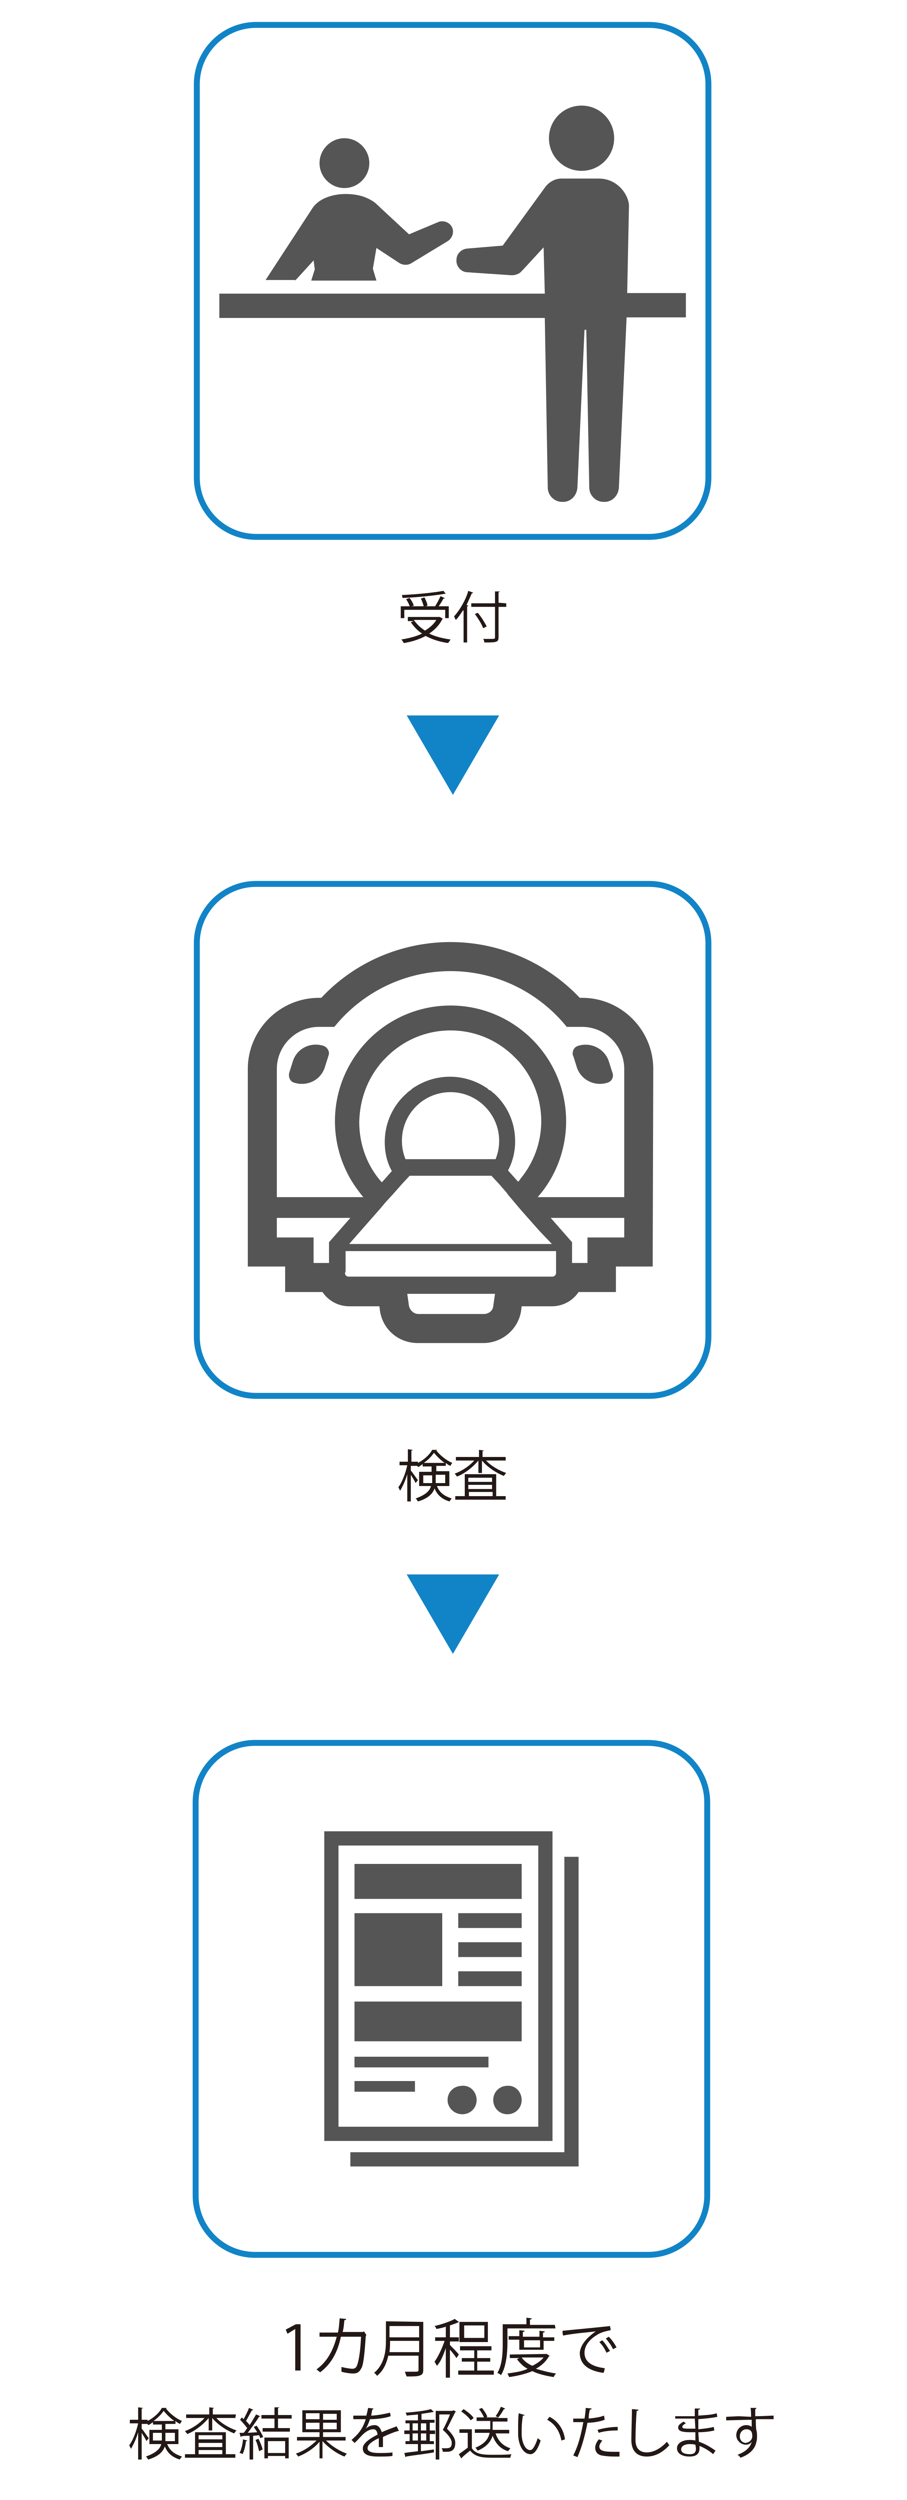 <?xml version="1.0" encoding="utf-8"?>
<!-- Generator: Adobe Illustrator 24.2.3, SVG Export Plug-In . SVG Version: 6.00 Build 0)  -->
<svg version="1.1" id="レイヤー_1" xmlns="http://www.w3.org/2000/svg" xmlns:xlink="http://www.w3.org/1999/xlink" x="0px"
	 y="0px" viewBox="0 0 153 421.4" style="enable-background:new 0 0 153 421.4;" xml:space="preserve">
<style type="text/css">
	.st0{fill:#323333;}
	.st1{fill:#1184C7;}
	.st2{enable-background:new    ;}
	.st3{fill:#231815;}
	.st4{fill:#555555;}
	.st5{fill:none;stroke:#1184C7;stroke-miterlimit:10;}
</style>
<rect x="-0.5" y="-23" class="st0" width="153" height="7"/>
<path class="st1" d="M76.4,134l-7.8-13.4h15.6L76.4,134z"/>
<path class="st1" d="M76.4,278.8l-7.8-13.4h15.6L76.4,278.8z"/>
<g>
	<g class="st2">
		<path class="st3" d="M74.2,104l0.5,0.3l-0.1,0.1c-0.5,1-1.3,1.8-2.2,2.4c1,0.5,2.2,0.8,3.6,1c-0.1,0.2-0.3,0.4-0.4,0.6
			c-1.4-0.2-2.7-0.6-3.8-1.2c-1.1,0.6-2.4,1-3.7,1.2c-0.1-0.2-0.2-0.4-0.4-0.6c1.2-0.2,2.5-0.5,3.5-1c-0.8-0.5-1.4-1.2-1.9-1.9
			l0.5-0.2h-1V104H74.2L74.2,104z M68.2,102.8v1.4h-0.6v-2h1.5c-0.1-0.4-0.4-0.9-0.6-1.2l0.6-0.2c0.3,0.4,0.6,0.9,0.7,1.3l-0.4,0.1
			h4c0.3-0.5,0.7-1.2,0.9-1.7l0.7,0.3c0,0.1-0.1,0.1-0.2,0.1c-0.2,0.4-0.5,0.9-0.8,1.3h1.7v2h-0.6v-1.4L68.2,102.8L68.2,102.8z
			 M75.2,100.1L75.2,100.1H75c-1.7,0.3-4.6,0.6-7.1,0.7c0-0.2-0.1-0.4-0.1-0.5c2.4-0.1,5.4-0.4,7-0.7L75.2,100.1z M69.8,104.5
			c0.5,0.7,1.1,1.3,1.9,1.8c0.8-0.5,1.5-1.1,1.9-1.8H69.8z M71.6,100.7c0.2,0.4,0.5,1,0.5,1.4l-0.6,0.2c-0.1-0.4-0.3-1-0.5-1.4
			L71.6,100.7z"/>
		<path class="st3" d="M78.1,102.9c-0.4,0.6-0.8,1.2-1.2,1.6c-0.1-0.1-0.2-0.4-0.3-0.6c0.9-1,1.9-2.6,2.4-4.3l0.8,0.3
			c0,0.1-0.1,0.1-0.2,0.1c-0.3,0.7-0.6,1.3-0.9,2l0.3,0.1c0,0.1-0.1,0.1-0.2,0.1v6.1h-0.6v-5.4H78.1z M85.4,101.7v0.6h-1.3v5.1
			c0,0.5-0.1,0.7-0.5,0.8c-0.3,0.1-0.9,0.1-1.9,0.1c0-0.2-0.1-0.5-0.2-0.6c0.4,0,0.8,0,1.1,0c0.9,0,0.9,0,0.9-0.3v-5.1h-4v-0.6h4v-2
			h0.8c0,0.1-0.1,0.1-0.2,0.1v1.8L85.4,101.7L85.4,101.7z M80.6,103.3c0.6,0.7,1.2,1.7,1.5,2.3l-0.6,0.3c-0.2-0.6-0.8-1.6-1.4-2.4
			L80.6,103.3z"/>
	</g>
	<path class="st4" d="M62.3,27.5c0,2.3-1.9,4.2-4.2,4.2s-4.2-1.9-4.2-4.2s1.9-4.2,4.2-4.2C60.4,23.3,62.3,25.2,62.3,27.5z"/>
	<path class="st4" d="M49.8,47.3l3.1-3.4l0.2,1.5l-0.6,1.9h11l-0.6-2l0.6-3.5l3.5,2.3l0.3,0.2c0.6,0.4,1.5,0.5,2.2,0l6.1-3.7
		c0.7-0.5,1-1.4,0.7-2.2c-0.4-0.9-1.4-1.3-2.3-1l-5,2.1c0,0-5.4-5-5.7-5.3c-1.5-1.1-3.1-1.5-5.1-1.5c-1.1,0-4.1,0.3-5.5,2.4
		l-7.9,12.1h5C49.8,47.2,49.8,47.3,49.8,47.3z"/>
	<path class="st4" d="M103.6,23.3c0,3-2.4,5.5-5.5,5.5c-3,0-5.5-2.4-5.5-5.5c0-3,2.4-5.5,5.5-5.5S103.6,20.3,103.6,23.3z"/>
	<path class="st4" d="M115.7,49.4h-9.9l0.3-14.7c0-1.7-1.8-4.6-5.1-4.6h-6.2h-0.1c-1,0-2,0.5-2.7,1.4l-7.2,9.9l-6,0.5
		c-1,0.1-1.8,0.9-1.8,1.9c-0.1,1.1,0.8,2.1,1.9,2.1l7.4,0.5c0.6,0,1.3-0.2,1.7-0.7l0.2-0.2l3.5-3.8l0.2,7.8H37v4.1h54.9l0.5,28.6
		c0,1.3,1.1,2.4,2.4,2.4c1.4,0.1,2.5-1,2.6-2.4l1.2-26.6h0.3l0.5,26.6c0,1.3,1.1,2.4,2.4,2.4c1.4,0.1,2.5-1,2.6-2.4l1.3-28.7h10
		L115.7,49.4z"/>
	<path class="st5" d="M119.5,80.5c0,5.5-4.5,10-10,10H43.2c-5.5,0-10-4.5-10-10V14.2c0-5.5,4.5-10,10-10h66.3c5.5,0,10,4.5,10,10
		V80.5z"/>
</g>
<g>
	<g class="st2">
		<path class="st3" d="M75.6,250.5h-1.9c0.5,1.2,1.3,1.7,2.5,2.1c-0.1,0.1-0.3,0.4-0.4,0.5c-1.2-0.4-2-1-2.5-2.2
			c-0.3,0.9-1.1,1.7-2.8,2.2c-0.1-0.1-0.2-0.4-0.4-0.5c1.7-0.6,2.4-1.3,2.6-2.1h-2v-2.4h2.1v-0.9h-1.5v-0.4
			c-0.3,0.2-0.5,0.4-0.8,0.5c0-0.1-0.1-0.1-0.1-0.2h-1.1v0.8c0.3,0.3,1,1.4,1.2,1.6l-0.4,0.5c-0.1-0.3-0.5-0.9-0.8-1.4v4.5h-0.6
			v-4.6c-0.3,1.1-0.8,2.1-1.2,2.8c-0.1-0.2-0.2-0.4-0.3-0.6c0.6-0.8,1.2-2.3,1.5-3.7h-1.3v-0.6h1.4v-2.1l0.8,0.1
			c0,0.1-0.1,0.1-0.2,0.1v1.9h1.1v0.2c1-0.5,2-1.4,2.4-2.2c0.1,0,0.2,0,0.8,0c0,0.1-0.1,0.1-0.1,0.1c0.6,0.8,1.7,1.7,2.7,2.1
			c-0.1,0.1-0.3,0.4-0.3,0.5c-0.3-0.1-0.6-0.3-0.8-0.5v0.5h-1.6v0.9h2.2v2.5H75.6z M71.4,250h1.5c0-0.2,0-0.4,0-0.5v-0.8h-1.5V250z
			 M75,246.6c-0.7-0.5-1.3-1.1-1.8-1.7c-0.4,0.6-1,1.2-1.7,1.7H75z M75.1,248.6h-1.6v0.9c0,0.2,0,0.3,0,0.5h1.6V248.6z"/>
		<path class="st3" d="M85.3,246.2H82c0.8,0.9,2.2,1.7,3.4,2.1c-0.1,0.1-0.3,0.3-0.4,0.5c-1.3-0.5-2.8-1.5-3.7-2.6v2.1h-0.6v-2.1
			c-0.9,1.1-2.3,2.2-3.6,2.7c-0.1-0.1-0.3-0.4-0.4-0.5c1.2-0.4,2.5-1.3,3.3-2.2h-3.1v-0.6h3.9v-1.2l0.8,0.1c0,0.1-0.1,0.1-0.2,0.1v1
			h3.9L85.3,246.2L85.3,246.2z M83.7,248.5v3.7h1.6v0.6h-8.5v-0.6h1.6v-3.7H83.7z M83,249.1h-4v0.7h4V249.1z M83,251v-0.7h-4v0.7H83
			z M79.1,251.5v0.7h4v-0.7H79.1z"/>
	</g>
	<path class="st4" d="M54.6,176.3c-2.2-0.7-4.5,0.4-5.2,2.6l-0.6,1.9c-0.2,0.7,0.1,1.5,0.8,1.7c2.2,0.7,4.5-0.4,5.2-2.6l0.6-1.9
		c0-0.1,0.1-0.3,0.1-0.4C55.5,177,55.1,176.5,54.6,176.3z"/>
	<path class="st4" d="M102.7,178.9c-0.7-2.1-3-3.3-5.2-2.6c-0.6,0.2-0.9,0.7-0.9,1.3c0,0.1,0,0.3,0.1,0.4l0.6,1.9
		c0.7,2.2,3.1,3.3,5.2,2.6c0.7-0.2,1.1-1,0.8-1.7L102.7,178.9z"/>
	<path class="st4" d="M110.2,180.2c0-6.6-5.4-12-12-12h-0.4c-5.7-6-13.6-9.4-21.8-9.4c-8.3,0-16.2,3.4-21.8,9.4h-0.4
		c-6.6,0-12,5.4-12,12v33.3h6.3v4.3h6.3c1,1.5,2.7,2.4,4.5,2.4H64l0.1,0.8c0.5,3.2,3.2,5.4,6.4,5.4h11c3.2,0,5.9-2.3,6.4-5.4
		l0.1-0.8h5.1c1.8,0,3.5-0.9,4.5-2.4h6.3l0,0l0,0l0,0v-4.3h6.2l0,0l0,0l0,0L110.2,180.2L110.2,180.2z M83.5,218.1l-0.3,2.1
		c-0.1,0.8-0.8,1.3-1.6,1.3h-11c-0.8,0-1.4-0.6-1.6-1.3l-0.3-2.1h12.8H83.5z M92.9,205.3h12.4l0,0v3.3h-6.2v4.3h-2.6v-3.5
		L92.9,205.3z M64.1,179.4c0.3-0.4,0.6-0.7,0.9-1c2.9-3,6.8-4.7,11-4.7s8.1,1.7,11,4.7c0.3,0.3,0.6,0.6,0.9,1
		c2.2,2.7,3.4,6.1,3.4,9.6s-1.2,6.9-3.5,9.7c-0.1,0.2-0.2,0.3-0.4,0.5l-1.7-1.9c0.8-1.5,1.2-3.2,1.2-4.9c0-3.3-1.4-6.2-3.7-8.2
		c-0.2-0.1-0.3-0.3-0.5-0.4c0,0,0,0-0.1,0c-0.2-0.1-0.3-0.3-0.5-0.4c-1.8-1.2-3.9-1.9-6.2-1.9s-4.4,0.7-6.2,1.9
		c-0.2,0.1-0.3,0.3-0.5,0.4l-0.1,0.1c-0.2,0.1-0.3,0.2-0.5,0.4c-2.3,2-3.7,5-3.7,8.2c0,1.8,0.4,3.5,1.2,4.9l-1.5,1.7l-0.2,0.2
		c-2.5-2.8-3.8-6.4-3.8-10.2C60.7,185.4,61.9,182.1,64.1,179.4z M76,184.1c4.5,0,8.2,3.7,8.2,8.2c0,1.1-0.2,2.1-0.6,3.1H68.4
		c-0.4-1-0.6-2-0.6-3.1C67.8,187.7,71.5,184.1,76,184.1z M93.1,209.7H72.4H58.9l5.1-5.8l1.1-1.3l1.2-1.3l1.5-1.7l1.3-1.4h1.2h11.4
		h1.2l1.3,1.4l1.3,1.5l0.2,0.3l1.1,1.3l1.1,1.3l3.1,3.5L93.1,209.7z M58.3,214.3v-1.4v-2h35.4h0.1v2v1.4v0.3c0,0.3-0.3,0.6-0.6,0.6
		h-6.5h-6.6h-8.2h-6.6h-6.5c-0.4,0-0.6-0.3-0.6-0.6L58.3,214.3L58.3,214.3z M90.7,201.8c3.1-3.5,4.8-8.1,4.8-12.8
		c0-10.8-8.8-19.5-19.5-19.5c-10.8,0-19.5,8.8-19.5,19.5c0,4.1,1.3,8.1,3.7,11.4c0.4,0.5,0.7,1,1.1,1.4H46.7v-21.6
		c0-3.9,3.2-7.1,7.1-7.1h2.6c4.6-5.7,11.7-9.4,19.6-9.4s15,3.7,19.6,9.4h2.6c3.9,0,7.1,3.2,7.1,7.1v21.6h-8.9L90.7,201.8L90.7,201.8
		z M46.7,208.6v-3.3h7.5h4.9l-3.6,4.1v3.5h-2.6v-4.3H46.7z"/>
	<path class="st5" d="M119.5,225.3c0,5.5-4.5,10-10,10H43.2c-5.5,0-10-4.5-10-10V159c0-5.5,4.5-10,10-10h66.3c5.5,0,10,4.5,10,10
		V225.3z"/>
</g>
<g>
	<g class="st2">
		<path class="st3" d="M30.1,412h-1.9c0.5,1.2,1.3,1.7,2.5,2.1c-0.1,0.1-0.3,0.4-0.4,0.5c-1.2-0.4-2-1-2.5-2.2
			c-0.3,0.9-1.1,1.7-2.8,2.2c-0.1-0.1-0.2-0.4-0.4-0.5c1.7-0.6,2.4-1.3,2.6-2.1h-2v-2.4h2.1v-0.9h-1.5v-0.4
			c-0.3,0.2-0.5,0.4-0.8,0.5c0-0.1-0.1-0.1-0.1-0.2h-1v0.8c0.3,0.3,1,1.4,1.2,1.6l-0.4,0.5c-0.1-0.3-0.5-0.9-0.8-1.4v4.5h-0.6V410
			c-0.3,1.1-0.8,2.1-1.2,2.8c-0.1-0.2-0.2-0.4-0.3-0.6c0.6-0.8,1.2-2.3,1.5-3.7h-1.4v-0.6h1.4v-2.1l0.8,0.1c0,0.1-0.1,0.1-0.2,0.1
			v1.9h1v0.2c1-0.5,2-1.4,2.4-2.2c0.1,0,0.2,0,0.8,0c0,0.1-0.1,0.1-0.1,0.1c0.6,0.8,1.7,1.7,2.7,2.1c-0.1,0.1-0.3,0.4-0.3,0.5
			c-0.3-0.1-0.6-0.3-0.8-0.5v0.5h-1.7v0.9h2.2V412z M25.8,411.4h1.5c0-0.2,0-0.4,0-0.5v-0.8h-1.5V411.4z M29.4,408.1
			c-0.7-0.5-1.3-1.1-1.8-1.7c-0.4,0.6-1,1.2-1.7,1.7H29.4z M29.5,410.1h-1.6v0.9c0,0.2,0,0.3,0,0.5h1.6V410.1z"/>
		<path class="st3" d="M39.7,407.6h-3.2c0.8,0.9,2.2,1.7,3.4,2.1c-0.1,0.1-0.3,0.3-0.4,0.5c-1.3-0.5-2.8-1.5-3.7-2.6v2.1h-0.6v-2.1
			c-0.9,1.1-2.3,2.2-3.6,2.7c-0.1-0.1-0.3-0.4-0.4-0.5c1.2-0.4,2.5-1.3,3.3-2.2h-3.1V407h3.9v-1.2l0.8,0.1c0,0.1-0.1,0.1-0.2,0.1v1
			h3.9L39.7,407.6L39.7,407.6z M38.1,410v3.7h1.6v0.6h-8.5v-0.6h1.7V410H38.1z M37.5,410.5h-4v0.7h4V410.5z M37.5,412.5v-0.7h-4v0.7
			H37.5z M33.5,413v0.7h4V413H33.5z"/>
		<path class="st3" d="M43.4,410c-0.2-0.3-0.4-0.6-0.6-0.9l0.5-0.2c0.4,0.6,0.9,1.4,1.1,1.9l-0.5,0.2c0-0.1-0.1-0.3-0.2-0.5l-1,0.1
			v4h-0.6v-4c-0.5,0-1,0-1.4,0.1c0,0.1-0.1,0.1-0.1,0.1l-0.2-0.7h0.7c0.2-0.2,0.4-0.5,0.6-0.8c-0.3-0.4-0.8-1-1.2-1.4l0.3-0.4
			c0.1,0.1,0.2,0.2,0.3,0.3c0.3-0.6,0.7-1.3,0.9-1.9l0.7,0.3c0,0.1-0.1,0.1-0.2,0.1c-0.3,0.5-0.7,1.3-1,1.8c0.2,0.2,0.5,0.5,0.6,0.7
			c0.4-0.6,0.8-1.3,1.1-1.8l0.7,0.3c0,0-0.1,0.1-0.2,0.1c-0.5,0.8-1.3,1.9-1.9,2.7L43.4,410z M41.7,411.4c0,0.1-0.1,0.1-0.2,0.1
			c-0.1,0.8-0.3,1.7-0.6,2.2c-0.1-0.1-0.3-0.2-0.5-0.2c0.3-0.5,0.5-1.4,0.6-2.3L41.7,411.4z M43.7,413.2c-0.1-0.5-0.3-1.3-0.6-1.9
			l0.5-0.2c0.3,0.6,0.6,1.3,0.7,1.8L43.7,413.2z M49.2,407.7h-2.3v1.6h2v0.6h-4.6v-0.6h2v-1.6h-2.2v-0.6h2.2v-1.3h0.8
			c0,0.1-0.1,0.1-0.2,0.1v1.2h2.3V407.7z M44.6,414.5v-3.6h4.1v3.5h-0.6V414h-2.9v0.4h-0.6V414.5z M48.1,411.5h-2.9v2h2.9V411.5z"/>
		<path class="st3" d="M58.3,411.4H55c0.9,0.9,2.3,1.8,3.5,2.2c-0.1,0.1-0.3,0.4-0.4,0.5c-1.3-0.5-2.7-1.5-3.7-2.6v2.9h-0.5v-2.8
			c-0.9,1.1-2.3,2-3.6,2.5c-0.1-0.2-0.3-0.4-0.4-0.5c1.3-0.4,2.6-1.3,3.5-2.2h-3.3v-0.6h3.8V410H51v-3.7h6.5v3.7h-3v0.8h3.8
			C58.3,410.8,58.3,411.4,58.3,411.4z M51.6,406.8v1h2.3v-1H51.6z M51.6,409.5h2.3v-1.1h-2.3V409.5z M56.8,407.9v-1h-2.3v1H56.8z
			 M56.8,409.5v-1.1h-2.3v1.1H56.8z"/>
		<path class="st3" d="M67.3,409.8C67.2,409.8,67.2,409.8,67.3,409.8c-0.1,0-0.2,0-0.2,0c-0.7,0.2-1.7,0.6-2.5,1c0,0.2,0,0.5,0,0.7
			c0,0.3,0,0.6,0,1h-0.7c0-0.3,0-0.8,0-1.1c0-0.1,0-0.3,0-0.4c-1.1,0.5-1.9,1.1-1.9,1.7c0,0.5,0.6,0.8,1.9,0.8c0.9,0,1.7,0,2.3-0.1
			v0.6c-0.6,0.1-1.4,0.1-2.4,0.1c-1.8,0-2.6-0.4-2.6-1.4c0-0.8,1.1-1.6,2.5-2.3c-0.1-0.6-0.3-0.9-0.7-0.9c-0.7,0-1.4,0.4-2.2,1.3
			c-0.3,0.3-0.6,0.7-1,1l-0.5-0.5c0.9-0.8,1.8-1.6,2.4-3.5h-0.5h-1.6v-0.6c0.6,0,1.2,0,1.6,0h0.6c0.1-0.4,0.2-0.8,0.3-1.3L63,406
			c0,0.1-0.1,0.1-0.2,0.2c-0.1,0.4-0.1,0.7-0.2,1c0.6,0,2-0.2,3.2-0.5l0.1,0.6c-1.2,0.4-2.6,0.5-3.5,0.5c-0.2,0.7-0.5,1.3-0.7,1.6
			l0,0c0.4-0.4,1-0.6,1.5-0.6c0.6,0,1,0.5,1.2,1.2c0.8-0.4,1.8-0.7,2.5-1L67.3,409.8z"/>
		<path class="st3" d="M72.5,408.5v1.2h0.9v0.6h-0.9v1.2h0.7v0.5H71v1.2c0.7-0.1,1.5-0.2,2.2-0.3v0.5c-1.7,0.3-3.6,0.5-4.7,0.7
			c0,0.1-0.1,0.1-0.1,0.1l-0.2-0.7c0.6-0.1,1.4-0.2,2.3-0.3V412h-2.1v-0.5h0.7v-1.2h-0.9v-0.6h0.9v-1.2h-0.7V408h2.1v-1
			c-0.6,0.1-1.3,0.1-1.9,0.2c0-0.1-0.1-0.4-0.2-0.5c1.5-0.1,3.3-0.3,4.3-0.6l0.5,0.5h-0.1c0,0,0,0-0.1,0c-0.5,0.1-1.2,0.2-1.9,0.3v1
			h2.2v0.5h-0.8V408.5z M69.6,408.5v1.2h0.9v-1.2H69.6z M69.6,411.4h0.9v-1.2h-0.9V411.4z M71.9,408.5H71v1.2h0.9V408.5z
			 M71.9,411.4v-1.2H71v1.2H71.9z M76.5,406.3l0.4,0.2c0,0,0,0.1-0.1,0.1c-0.4,0.8-0.9,1.8-1.4,2.8c1,1,1.4,1.7,1.4,2.4
			c0,1.5-1,1.5-1.6,1.5c-0.2,0-0.3,0-0.5,0c0-0.2-0.1-0.4-0.2-0.6c0.2,0,0.4,0,0.6,0c0.6,0,1.1,0,1.1-0.9c0-0.6-0.5-1.3-1.5-2.2
			c0.5-0.9,0.9-1.8,1.2-2.6h-1.8v7.6h-0.6v-8.2h2.8L76.5,406.3z"/>
		<path class="st3" d="M79.6,409.6v3.1c0.7,1.1,2.1,1.1,3.8,1.1c1,0,2.2,0,2.9-0.1c-0.1,0.1-0.2,0.4-0.2,0.6c-0.6,0-1.7,0-2.6,0
			c-1.9,0-3.2,0-4.2-1.2c-0.5,0.4-1,0.8-1.4,1.2c0,0.1,0,0.1-0.1,0.1l-0.4-0.7c0.4-0.3,1-0.7,1.5-1.1v-2.5h-1.4v-0.6h2.1V409.6z
			 M78.2,406.1c0.6,0.4,1.4,1,1.7,1.5l-0.5,0.4c-0.3-0.5-1-1.1-1.6-1.5L78.2,406.1z M86.1,410.2h-2.5c0.4,1.2,1.2,2.1,2.5,2.5
			c-0.1,0.1-0.3,0.4-0.4,0.5c-1.3-0.4-2.1-1.3-2.6-2.6c-0.3,0.9-0.9,1.8-2.5,2.5c-0.1-0.1-0.3-0.4-0.4-0.5c1.7-0.7,2.2-1.6,2.4-2.5
			h-2.5v-0.6h2.6c0-0.1,0-0.2,0-0.3v-1.1h-2.3v-0.6h3.7l-0.5-0.2c0.3-0.4,0.7-1.1,0.9-1.6l0.7,0.3c0,0.1-0.1,0.1-0.2,0.1
			c-0.2,0.4-0.6,1-1,1.5h1.6v0.6h-2.5v1.1c0,0.1,0,0.2,0,0.3h2.8v0.6H86.1z M81.7,407.7c-0.1-0.4-0.5-1.1-0.9-1.6l0.5-0.2
			c0.4,0.5,0.8,1.1,0.9,1.5L81.7,407.7z"/>
		<path class="st3" d="M88.5,407.1c0,0.1-0.1,0.1-0.3,0.1c-0.1,0.7-0.2,1.5-0.2,2.3c0,0.3,0,0.7,0,1c0.1,1.6,0.8,2.6,1.5,2.5
			c0.4,0,0.9-1,1.2-2c0.1,0.1,0.4,0.3,0.5,0.4c-0.4,1.3-1,2.3-1.7,2.3c-1.2,0-2-1.4-2.1-3.2c0-0.4,0-0.7,0-1.2c0-0.8,0-1.7,0.1-2.5
			L88.5,407.1z M94.7,411.4c-0.3-1.6-1.1-2.8-2.4-3.5l0.4-0.5c1.4,0.7,2.4,2.1,2.6,3.8L94.7,411.4z"/>
		<path class="st3" d="M102,407.9c-0.8,0.3-1.9,0.5-2.9,0.5c-0.4,2.1-1,4.3-1.7,5.8l-0.7-0.3c0.8-1.5,1.3-3.4,1.7-5.6
			c-0.2,0-1.4,0-1.7,0v-0.6c0.1,0,0.3,0,0.6,0c0.1,0,1,0,1.3,0c0.1-0.6,0.2-1.3,0.2-1.8l1,0.1c0,0.1-0.1,0.2-0.3,0.2
			c-0.1,0.4-0.2,0.9-0.2,1.5c0.9-0.1,1.8-0.2,2.6-0.5L102,407.9z M104.5,414.1c-0.3,0-0.6,0-0.9,0c-0.9,0-1.7-0.1-2.2-0.2
			c-0.7-0.2-1-0.7-1-1.3c0-0.4,0.2-0.9,0.6-1.4l0.6,0.2c-0.3,0.4-0.5,0.7-0.5,1c0,0.7,0.7,0.9,2.4,0.9c0.3,0,0.7,0,1,0V414.1z
			 M100.8,409.6c1-0.3,2.3-0.5,3.4-0.5v0.6c-1.1,0-2.3,0.1-3.2,0.4L100.8,409.6z"/>
		<path class="st3" d="M107.7,406.2c0,0.1-0.1,0.2-0.3,0.2c-0.1,1.1-0.2,3.6-0.2,4.9c0,1.4,0.7,2.1,1.9,2.1c1.1,0,2.3-0.6,3.4-1.8
			c0.1,0.2,0.3,0.4,0.4,0.6c-1.1,1.2-2.4,1.9-3.8,1.9c-1.7,0-2.6-1-2.6-2.8c0-1.2,0.1-4.1,0.1-5.2L107.7,406.2z"/>
		<path class="st3" d="M113.9,407.3c0.6,0,1.4,0,2,0c0.4,0,0.9,0,1.3,0c0-0.4,0-1,0-1.3h0.9c0,0.1-0.1,0.2-0.3,0.2c0,0.1,0,0.9,0,1
			c1.1-0.1,2.2-0.1,3.1-0.4l0.1,0.6c-0.9,0.2-2,0.3-3.2,0.4c0,0.6,0,1.1,0,1.7c0.9-0.1,1.9-0.2,2.6-0.4l0.1,0.6
			c-0.8,0.2-1.8,0.3-2.7,0.3l0.1,1.6c0.9,0.3,1.8,0.8,2.8,1.5l-0.4,0.6c-0.8-0.7-1.6-1.1-2.3-1.4c0,0.2,0,0.3,0,0.4
			c0,0.9-0.5,1.4-1.7,1.4s-2.1-0.5-2.1-1.4s1-1.4,2.1-1.4c0.3,0,0.6,0,1,0.1c0-0.4,0-0.9,0-1.4c-0.3,0-0.6,0-0.9,0
			c-1.6,0-2-0.3-2-0.8c0-0.4,0.3-0.6,0.9-1l0.4,0.3c-0.4,0.2-0.6,0.4-0.6,0.6c0,0.3,0.4,0.3,1.6,0.3c0.2,0,0.4,0,0.6,0l-0.1-1.7
			c-0.4,0-0.9,0-1.3,0c-0.6,0-1.5,0-2,0V407.3z M117.3,412.1c-0.4-0.1-0.7-0.1-1-0.1c-0.7,0-1.4,0.3-1.4,0.9s0.7,0.8,1.5,0.8
			c0.7,0,1-0.3,1-1L117.3,412.1z"/>
		<path class="st3" d="M126.7,407.4c0-0.2,0-1.2-0.1-1.5h1c0,0.1-0.1,0.2-0.2,0.2c0,0.1,0,0.2,0,1.2c1.2,0,2.4-0.1,3.1-0.1v0.6
			c-0.8,0-1.9,0-3,0c0,0.7,0,1.4,0.1,1.9c0.1,0.3,0.1,0.6,0.1,1c0,0.3,0,0.6-0.1,0.9c-0.2,1.1-1,2.1-2.7,2.7
			c-0.1-0.2-0.3-0.4-0.5-0.5c1.4-0.5,2.2-1.3,2.4-2.2l0,0c-0.2,0.3-0.5,0.5-1,0.5c-0.8,0-1.6-0.7-1.6-1.6c0-1,0.8-1.7,1.7-1.7
			c0.3,0,0.7,0.1,0.9,0.3c0-0.2,0-0.8,0-1.2c-1,0-3.9,0.1-4.3,0.1v-0.6l2.1-0.1L126.7,407.4z M126.9,410.7c0-0.4,0-1.2-1-1.2
			c-0.6,0-1.1,0.5-1.1,1.2s0.5,1.1,1,1.1C126.5,411.7,126.9,411.2,126.9,410.7z"/>
	</g>
</g>
<g>
	<g>
		<g>
		</g>
	</g>
</g>
<g>
	<g>
		<g>
			<rect x="59.8" y="350.8" class="st4" width="10.2" height="1.8"/>
		</g>
		<rect x="59.8" y="314.2" class="st4" width="28.2" height="5.9"/>
		<rect x="59.8" y="322.5" class="st4" width="14.8" height="12.3"/>
		<rect x="59.8" y="337.4" class="st4" width="28.2" height="6.7"/>
		<rect x="59.8" y="346.7" class="st4" width="22.6" height="1.8"/>
		<rect x="77.3" y="322.5" class="st4" width="10.7" height="2.5"/>
		<rect x="77.3" y="327.4" class="st4" width="10.7" height="2.5"/>
		<rect x="77.3" y="332.3" class="st4" width="10.7" height="2.5"/>
		<path class="st4" d="M80.4,354c0,1.4-1.1,2.4-2.4,2.4c-1.4,0-2.5-1.1-2.5-2.4c0-1.4,1.1-2.4,2.5-2.4
			C79.3,351.5,80.4,352.6,80.4,354z"/>
		<path class="st4" d="M88,354c0,1.4-1.1,2.4-2.4,2.4c-1.4,0-2.4-1.1-2.4-2.4c0-1.4,1.1-2.4,2.4-2.4C86.9,351.5,88,352.6,88,354z"/>
		<path class="st4" d="M54.7,308.7v52.2h38.5v-52.2H54.7z M90.8,358.5H57.1v-47.4h33.7V358.5z"/>
		<polygon class="st4" points="95.2,313 95.2,339.1 95.2,362.8 83.5,362.8 59.1,362.8 59.1,365.2 97.6,365.2 97.6,313 		"/>
	</g>
	<path class="st5" d="M119.3,370.1c0,5.5-4.5,10-10,10H43c-5.5,0-10-4.5-10-10v-66.3c0-5.5,4.5-10,10-10h66.3c5.5,0,10,4.5,10,10
		V370.1z"/>
</g>
<g>
	<path class="st3" d="M100.5,393c-1.6,0.2-3.4,0.3-5.5,0.7c-0.1-0.2-0.1-0.4-0.1-0.6c0-0.1,0-0.2,0-0.2c2.9-0.3,5.3-0.5,8-0.8
		c0,0.2,0.1,0.3,0.1,0.5c0,0.1,0,0.2,0,0.2c-1,0.2-1.7,0.4-2.3,0.8c-1.5,0.9-2.1,2-2.1,3c0,1.3,0.9,2.3,3.4,2.6
		c0,0.3-0.1,0.6-0.2,0.8c-2.8-0.4-4-1.6-4-3.4C97.9,395.6,98.5,394.4,100.5,393L100.5,393z M101.6,394.5c0.5,0.5,0.9,1.2,1.3,1.8
		l-0.6,0.3c-0.3-0.7-0.7-1.3-1.2-1.8L101.6,394.5z M102.7,393.9c0.5,0.5,1,1.2,1.3,1.8l-0.6,0.3c-0.3-0.7-0.8-1.3-1.2-1.8
		L102.7,393.9z"/>
	<g>
		<path class="st3" d="M49.8,399.6v-7l0,0l-1.3,0.8l-0.3-0.7l1.7-0.9h0.8v7.8H49.8L49.8,399.6z"/>
		<path class="st3" d="M61.8,393.6c0,0.1-0.1,0.1-0.1,0.2c-0.2,3-0.4,5-0.8,5.5c-0.4,0.8-1,0.8-1.4,0.8s-1.2-0.1-1.9-0.3
			c0-0.3,0-0.5,0-0.8c0.8,0.2,1.6,0.3,1.8,0.3c0.4,0,0.6-0.1,0.8-0.5c0.3-0.7,0.6-2.4,0.7-4.9h-3.4c-0.5,2.5-1.6,4.6-3.5,6
			c-0.2-0.2-0.4-0.3-0.6-0.5c1.8-1.3,2.8-3.2,3.4-5.5h-2.9v-0.7h3.1c0.2-0.8,0.2-1.4,0.3-2.4l1.1,0.1c0,0.1-0.1,0.2-0.3,0.2
			c-0.1,0.8-0.1,1.3-0.3,2h3.4l0.2-0.1L61.8,393.6z"/>
		<path class="st3" d="M71.4,391.4v8.1c0,0.6-0.2,0.8-0.5,0.9c-0.4,0.2-1.1,0.2-2.3,0.2c-0.1-0.2-0.2-0.5-0.3-0.8c0.5,0,1,0,1.3,0
			c0.9,0,1,0,1-0.3v-2.4h-5.1c-0.3,1.3-0.8,2.5-1.9,3.4c-0.1-0.2-0.3-0.4-0.5-0.5c1.8-1.5,2-3.8,2-5.4v-3.3L71.4,391.4L71.4,391.4z
			 M65.8,394.6c0,0.5,0,1.2-0.1,1.9h5v-1.9H65.8z M70.7,392.1h-5v1.9h5V392.1z"/>
		<path class="st3" d="M75.9,395.3c0.3,0.3,1.3,1.3,1.5,1.6l-0.4,0.6c-0.2-0.3-0.7-1-1.1-1.4v4.7h-0.7v-5c-0.4,1.2-0.9,2.4-1.5,3
			c-0.1-0.2-0.3-0.5-0.4-0.7c0.6-0.8,1.3-2.3,1.7-3.5h-1.6V394h1.8v-1.8c-0.5,0.2-1.1,0.3-1.6,0.4c0-0.2-0.2-0.4-0.3-0.5
			c1.3-0.3,2.7-0.8,3.4-1.2l0.7,0.5l-0.1,0.1h-0.1c-0.3,0.2-0.8,0.3-1.3,0.5v2h1.5v0.7h-1.5C75.9,394.7,75.9,395.3,75.9,395.3z
			 M80.5,399.6h2.8v0.7h-6v-0.7H80v-1.5h-2.1v-0.6H80v-1.3h-2.4v-0.7h5.3v0.7h-2.4v1.3h2.2v0.6h-2.2V399.6L80.5,399.6z M82.3,391.4
			v3.4h-4.8v-3.4H82.3z M81.7,394.1V392h-3.4v2.1H81.7z"/>
		<path class="st3" d="M93.7,392.5h-8.1v2.4c0,1.7-0.2,4.1-1.1,5.5c-0.1-0.2-0.4-0.3-0.6-0.4c0.9-1.5,0.9-3.7,0.9-5.1v-3.1h4v-1.1
			l0.9,0.1c0,0.1-0.1,0.2-0.3,0.2v0.9h4.2L93.7,392.5L93.7,392.5z M92.2,396.8l0.5,0.3c0,0.1-0.1,0.1-0.1,0.1
			c-0.5,0.9-1.3,1.6-2.2,2.1c1,0.3,2.1,0.6,3.4,0.8c-0.2,0.2-0.3,0.4-0.4,0.6c-1.3-0.2-2.6-0.5-3.6-1c-1.2,0.5-2.5,0.8-3.9,1
			c-0.1-0.2-0.2-0.4-0.3-0.6c1.2-0.2,2.4-0.3,3.4-0.8c-0.8-0.4-1.3-1-1.8-1.6l0.4-0.2H86v-0.6L92.2,396.8L92.2,396.8z M91.7,396.1
			h-4.1v-1.7h-1.8v-0.6h1.8v-1l0.9,0.1c0,0.1-0.1,0.2-0.3,0.2v0.8H91v-1l0.9,0.1c0,0.1-0.1,0.2-0.3,0.2v0.8h1.9v0.6h-1.8V396.1
			L91.7,396.1z M88,397.4c0.4,0.6,1.1,1.1,1.8,1.4c0.8-0.4,1.4-0.8,1.9-1.4H88z M91.1,394.5h-2.7v1.2h2.7V394.5z"/>
	</g>
</g>
</svg>
